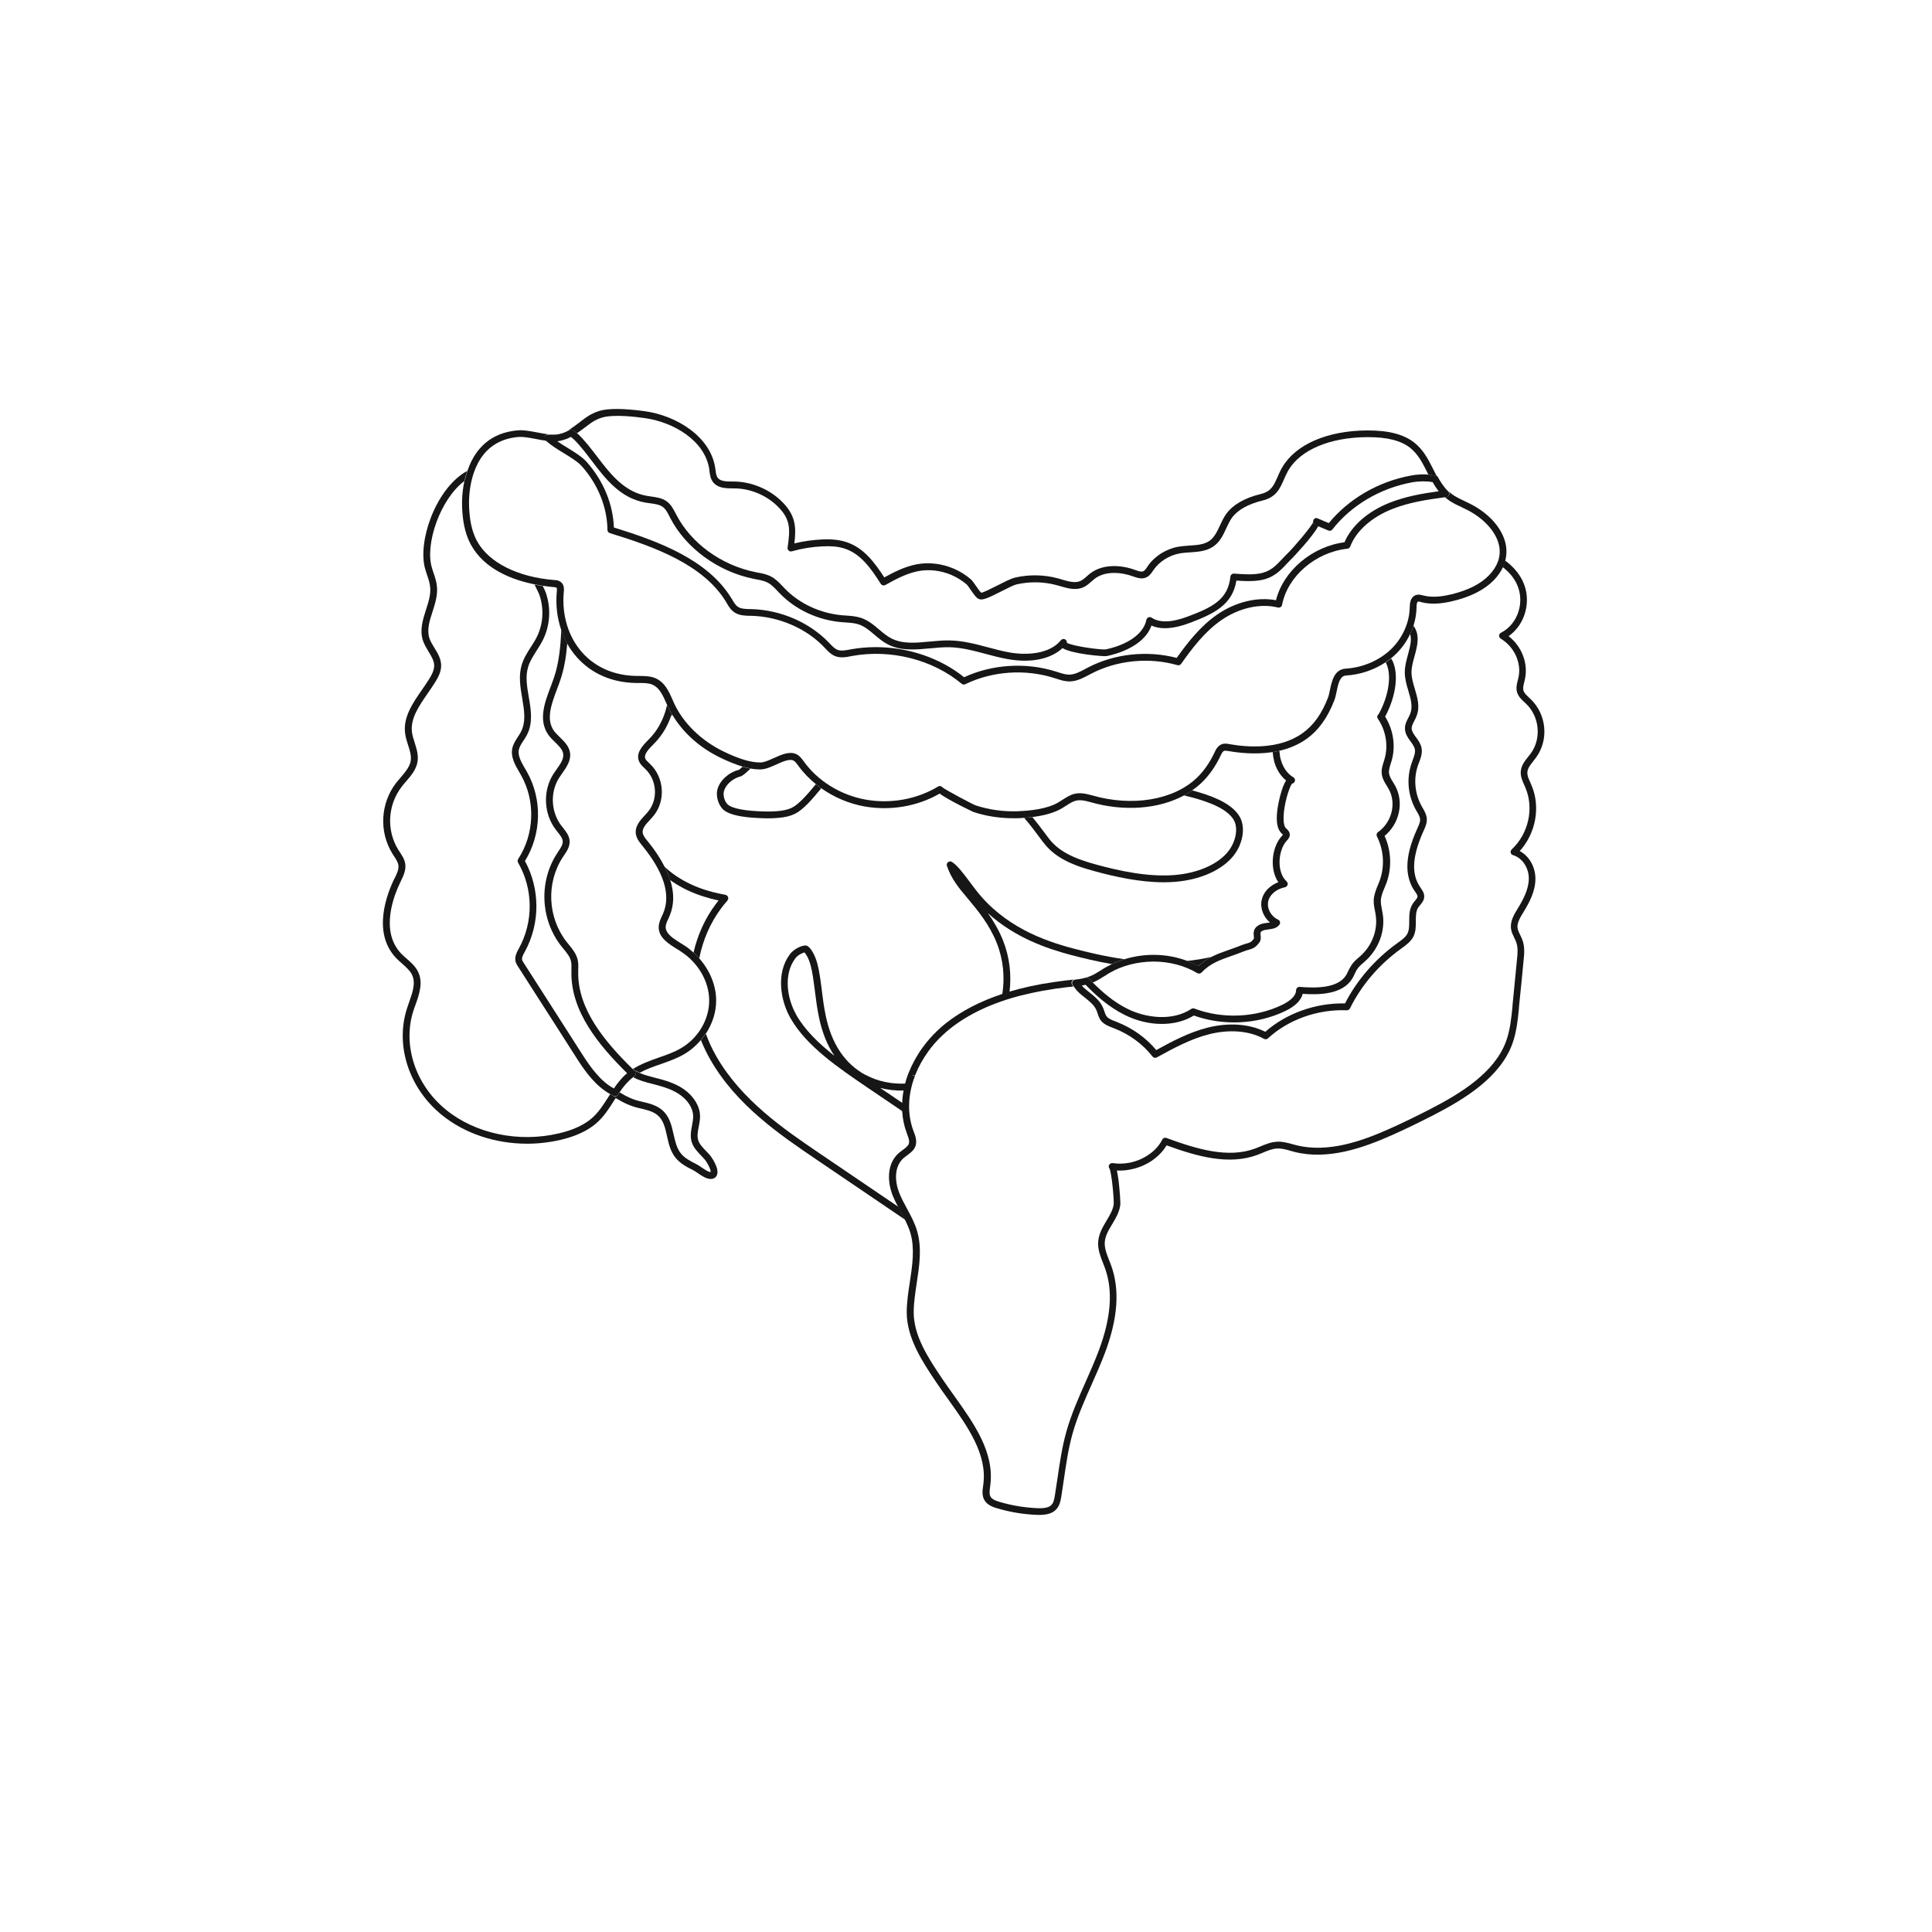 <svg width="222" height="222" viewBox="0 0 222 222" fill="none" xmlns="http://www.w3.org/2000/svg">
<g clip-path="url(#clip0_71_1981)">
<path d="M137.71 111.01C138.19 110.55 138.68 110.23 139.19 109.96C138.28 110.17 137.35 110.32 136.39 110.42C136.85 110.59 137.29 110.78 137.71 111.01Z" fill="#161616"/>
<path d="M115.26 108.08C114.78 106.88 114.17 105.85 113.52 104.93C116.63 107.76 120.34 109.01 123.05 109.73C124.45 110.1 126.04 110.48 127.76 110.78C128.22 110.56 128.7 110.37 129.2 110.22C127.01 109.91 124.99 109.43 123.26 108.97C120.01 108.11 115.31 106.46 112.05 102.16C111.86 101.92 111.68 101.67 111.5 101.43C110.6 100.22 110.01 99.46 109.4 99.05C109.26 98.96 109.08 98.96 108.94 99.06C108.81 99.16 108.75 99.34 108.81 99.5C109.04 100.17 109.36 100.82 109.77 101.42C110.15 101.99 110.67 102.62 111.18 103.22C112.36 104.63 113.69 106.23 114.54 108.37C115.3 110.29 115.47 112.31 115.17 114.26C115.44 114.17 115.72 114.08 116 113.99C116.24 112.03 116.02 110 115.26 108.08Z" fill="#161616"/>
<path d="M103.56 139.28C103.45 139.08 103.35 138.88 103.24 138.68L94.13 132.5C90.16 129.8 85.22 126.45 82.31 121.38C81.82 120.53 81.43 119.66 81.1 118.77C80.93 119.03 80.74 119.28 80.54 119.52C80.85 120.28 81.21 121.04 81.63 121.77C84.62 127 89.65 130.41 93.71 133.17L104 140.15C103.85 139.86 103.7 139.57 103.54 139.28H103.56Z" fill="#161616"/>
<path d="M77.26 82.16C77.26 82.16 77.21 82.09 77.19 82.05C77.17 82.13 77.14 82.2 77.11 82.28C77.16 82.24 77.21 82.2 77.26 82.16Z" fill="#161616"/>
<path d="M82.44 90.69C82.21 91.57 82.61 92.72 83.3 93.18C83.96 93.63 85.2 93.9 86.98 93.99C87.89 94.04 88.65 94.05 89.32 93.99C90.17 93.93 90.82 93.77 91.33 93.52C92.32 93.03 93.3 91.87 94.37 90.58C94.16 90.43 93.95 90.27 93.75 90.11C92.8 91.25 91.83 92.4 90.98 92.82C90.57 93.02 90 93.16 89.26 93.21C88.63 93.26 87.9 93.26 87.02 93.21C84.87 93.1 84.04 92.74 83.73 92.53C83.3 92.24 83.04 91.44 83.19 90.89C83.39 90.16 84.22 89.43 85.08 89.22C85.3 89.17 85.6 88.92 86.24 88.32C85.95 88.27 85.65 88.2 85.33 88.1C85.13 88.29 84.96 88.43 84.9 88.46C83.75 88.74 82.72 89.67 82.44 90.69Z" fill="#161616"/>
<path d="M99.43 123.51C97.09 122.23 95.56 119.96 94.89 116.75C94.67 115.72 94.55 114.74 94.43 113.8L94.4 113.53C94.27 112.52 94.14 111.56 93.92 110.73C93.62 109.61 93.09 108.84 92.74 108.68C92.71 108.67 92.68 108.66 92.64 108.65C92.29 108.59 91.3 108.93 90.76 109.66C89.15 111.81 89.67 114.97 90.83 116.99C92.67 120.21 96.27 122.66 99.8 125.05L103.75 127.73C103.73 127.42 103.73 127.1 103.75 126.78L101.14 125.01C102.03 125.24 102.96 125.34 103.91 125.31C103.96 125.04 104.02 124.78 104.09 124.51C102.43 124.59 100.84 124.26 99.44 123.5L99.43 123.51ZM91.5 116.61C90.46 114.8 89.98 112 91.38 110.13C91.69 109.71 92.24 109.49 92.44 109.44C92.59 109.6 92.92 110.07 93.15 110.94C93.36 111.72 93.48 112.65 93.61 113.64L93.64 113.9C93.76 114.86 93.89 115.86 94.11 116.92C94.47 118.64 95.06 120.12 95.89 121.33C94.08 119.9 92.49 118.37 91.49 116.61H91.5Z" fill="#161616"/>
<path d="M83.58 103.47C83.68 103.36 83.71 103.22 83.66 103.08C83.61 102.95 83.5 102.85 83.36 102.82C83.1 102.77 82.83 102.72 82.56 102.66C82.09 102.56 81.62 102.44 81.15 102.29C79.89 101.9 78.73 101.35 77.7 100.66C77.22 100.34 76.78 99.98 76.36 99.59C76.63 100.11 76.85 100.62 77.01 101.12C77.1 101.18 77.18 101.25 77.27 101.31C78.36 102.05 79.59 102.63 80.93 103.04C81.42 103.2 81.92 103.33 82.4 103.43C82.46 103.44 82.52 103.46 82.57 103.47C82.46 103.61 82.35 103.74 82.25 103.88C81 105.55 80.15 107.45 79.69 109.46C79.92 109.67 80.14 109.89 80.35 110.12C80.76 108.04 81.6 106.06 82.88 104.35C83.08 104.07 83.32 103.79 83.59 103.48L83.58 103.47Z" fill="#161616"/>
<path d="M119.89 96.8C121.06 98.35 122.79 99.32 125.86 100.13C128.09 100.73 130.92 101.38 133.72 101.38C134.15 101.38 134.59 101.36 135.01 101.33C137.76 101.11 140.13 100.11 141.51 98.6C142.76 97.23 143.18 95.22 142.49 93.92C142.4 93.75 142.28 93.58 142.13 93.39C141.12 92.17 139.15 91.39 136.98 90.82C136.68 91.03 136.37 91.22 136.05 91.4C138.32 91.93 140.55 92.69 141.53 93.88C141.65 94.02 141.74 94.16 141.8 94.28C142.33 95.29 141.95 96.95 140.93 98.07C139.68 99.44 137.49 100.34 134.94 100.55C131.85 100.79 128.57 100.05 126.05 99.37C123.17 98.6 121.56 97.72 120.5 96.32L120.01 95.67C119.6 95.12 119.14 94.51 118.63 93.89C118.31 93.93 117.99 93.96 117.68 93.98C118.34 94.73 118.9 95.48 119.39 96.14L119.88 96.8H119.89Z" fill="#161616"/>
<path d="M45.33 100.93C44.46 102.71 42.73 107.16 45.52 110.09C45.73 110.31 45.97 110.52 46.21 110.73C46.66 111.13 47.08 111.5 47.32 111.96C47.81 112.92 47.41 114.02 47 115.19C46.92 115.43 46.83 115.66 46.76 115.9C45.39 120.16 47 125.06 50.76 128.11C53.4 130.26 56.94 131.42 60.56 131.42C61.84 131.42 63.14 131.27 64.41 130.98C66.16 130.57 67.55 129.92 68.54 129.05C69.39 128.31 69.98 127.38 70.55 126.48C70.62 126.37 70.69 126.26 70.77 126.15C70.65 126.07 70.52 125.98 70.4 125.87C70.3 125.83 70.21 125.77 70.12 125.72C70.05 125.83 69.97 125.94 69.9 126.06C69.33 126.95 68.79 127.8 68.03 128.47C67.13 129.26 65.86 129.85 64.23 130.23C59.61 131.32 54.64 130.28 51.25 127.52C47.74 124.67 46.23 120.1 47.5 116.15C47.57 115.92 47.65 115.7 47.74 115.47C48.17 114.26 48.66 112.88 48.02 111.62C47.71 111.03 47.22 110.58 46.73 110.16C46.51 109.97 46.29 109.77 46.09 109.57C43.65 106.99 45.24 102.92 46.04 101.29L46.08 101.2C46.35 100.64 46.66 100 46.57 99.29C46.5 98.76 46.21 98.32 45.94 97.91L45.77 97.65C44.38 95.41 44.54 92.49 46.17 90.38C46.33 90.18 46.49 89.98 46.66 89.79C47.23 89.13 47.82 88.44 47.97 87.56C48.11 86.78 47.87 86.05 47.65 85.34C47.52 84.93 47.39 84.54 47.34 84.14C47.14 82.58 48.11 81.17 49.14 79.68C49.45 79.23 49.76 78.78 50.04 78.33C50.35 77.83 50.71 77.16 50.69 76.42C50.67 75.67 50.29 75.05 49.92 74.45C49.69 74.07 49.46 73.71 49.34 73.33C49.03 72.37 49.35 71.36 49.7 70.29C50 69.36 50.3 68.4 50.21 67.41C50.16 66.84 49.98 66.3 49.8 65.78C49.74 65.59 49.67 65.4 49.62 65.21C48.83 62.57 50.53 57.41 53.37 55.26C53.45 54.89 53.55 54.51 53.69 54.12C53.61 54.17 53.52 54.21 53.43 54.26C49.99 56.36 47.94 62.34 48.87 65.43C48.93 65.63 49 65.83 49.06 66.03C49.23 66.53 49.39 67 49.43 67.49C49.51 68.32 49.24 69.17 48.95 70.06C48.59 71.2 48.21 72.38 48.59 73.58C48.74 74.04 49 74.46 49.24 74.87C49.57 75.41 49.88 75.92 49.89 76.46C49.9 77 49.61 77.54 49.36 77.95C49.09 78.39 48.79 78.83 48.48 79.27C47.41 80.82 46.31 82.41 46.55 84.27C46.61 84.73 46.75 85.18 46.89 85.61C47.1 86.25 47.29 86.86 47.19 87.45C47.07 88.12 46.58 88.7 46.06 89.31C45.88 89.52 45.71 89.72 45.54 89.93C43.71 92.29 43.53 95.56 45.09 98.09L45.27 98.37C45.51 98.73 45.73 99.08 45.78 99.43C45.84 99.9 45.61 100.38 45.36 100.89L45.32 100.98L45.33 100.93Z" fill="#161616"/>
<path d="M81.11 118.77C81.87 117.61 82.31 116.26 82.29 114.89C82.27 113.17 81.54 111.47 80.34 110.11C80.14 109.88 79.92 109.66 79.68 109.45C79.36 109.16 79.02 108.88 78.64 108.64L78.27 108.41C77.4 107.87 76.5 107.31 76.49 106.53C76.49 106.23 76.63 105.91 76.79 105.58C76.85 105.46 76.9 105.34 76.95 105.22C77.47 103.98 77.49 102.6 77.01 101.11C76.85 100.62 76.63 100.11 76.36 99.58C75.88 98.64 75.25 97.67 74.42 96.66C74.17 96.36 73.9 96.03 73.85 95.69C73.78 95.18 74.22 94.71 74.68 94.21C74.82 94.05 74.97 93.9 75.1 93.74C76.51 92.01 76.33 89.34 74.7 87.79L74.56 87.65C74.39 87.5 74.24 87.35 74.16 87.19C73.93 86.69 74.56 86.05 75.12 85.49C75.64 84.97 76.08 84.39 76.44 83.76C76.71 83.28 76.93 82.78 77.11 82.27C77.14 82.19 77.17 82.12 77.19 82.04C77.01 81.73 76.84 81.41 76.69 81.08L76.65 81C76.65 81 76.63 81.09 76.62 81.14C76.44 81.92 76.15 82.68 75.75 83.38C75.43 83.95 75.03 84.48 74.51 85C73.87 85.65 72.99 86.54 73.45 87.53C73.59 87.83 73.82 88.04 74.02 88.23L74.15 88.36C75.49 89.64 75.64 91.84 74.48 93.25C74.36 93.4 74.23 93.54 74.09 93.69C73.55 94.27 72.95 94.94 73.06 95.8C73.14 96.37 73.51 96.81 73.8 97.17C76.29 100.22 77.1 102.83 76.21 104.93C76.17 105.04 76.11 105.15 76.06 105.26C75.88 105.66 75.69 106.07 75.69 106.55C75.69 107.76 76.84 108.46 77.84 109.08L78.2 109.31C80.2 110.59 81.46 112.73 81.49 114.9C81.52 117.1 80.25 119.28 78.26 120.44C77.47 120.91 76.54 121.23 75.65 121.54C74.65 121.89 73.62 122.27 72.72 122.84C72.98 123.01 73.25 123.15 73.52 123.26C74.25 122.86 75.06 122.57 75.91 122.28C76.84 121.95 77.8 121.62 78.65 121.11C79.37 120.69 80 120.14 80.53 119.51C80.73 119.27 80.92 119.02 81.09 118.76L81.11 118.77Z" fill="#161616"/>
<path d="M72.74 122.85C72.74 122.85 72.71 122.83 72.7 122.83C72.67 122.81 72.63 122.79 72.6 122.77C72.71 122.88 72.82 122.98 72.92 123.09C73 123.17 73.05 123.29 73.04 123.41C73.03 123.53 72.97 123.63 72.87 123.7C72.83 123.72 72.8 123.75 72.76 123.78C73.46 124.16 74.18 124.35 74.94 124.54C75.21 124.61 75.48 124.68 75.76 124.76C76.53 124.98 77.43 125.28 78.18 125.83C79.07 126.47 79.62 127.36 79.65 128.21C79.66 128.56 79.59 128.93 79.52 129.32C79.4 129.94 79.28 130.59 79.49 131.25C79.69 131.87 80.13 132.33 80.56 132.78C80.71 132.94 80.87 133.1 81.01 133.27C81.29 133.61 81.74 134.49 81.65 134.68C81.4 134.68 80.95 134.37 80.61 134.14C80.39 133.99 80.19 133.85 80.02 133.77C79.3 133.41 78.67 133.07 78.24 132.54C77.76 131.95 77.59 131.17 77.4 130.35C77.17 129.31 76.93 128.23 76.01 127.49C75.36 126.97 74.57 126.78 73.79 126.6L73.54 126.54C72.74 126.35 72.04 126.04 71.2 125.52C71.13 125.62 71.06 125.72 71 125.81C70.93 125.92 70.8 125.99 70.67 125.99C70.62 125.99 70.57 125.98 70.51 125.96C70.47 125.94 70.43 125.92 70.39 125.9C70.51 126.01 70.64 126.1 70.76 126.18C70.76 126.18 70.77 126.18 70.78 126.19C71.7 126.76 72.47 127.09 73.35 127.31L73.61 127.37C74.3 127.53 75.01 127.7 75.52 128.11C76.23 128.68 76.43 129.58 76.64 130.53C76.83 131.4 77.03 132.3 77.63 133.04C78.16 133.69 78.89 134.09 79.67 134.47C79.81 134.54 79.98 134.66 80.17 134.79C80.63 135.11 81.16 135.47 81.65 135.47H81.66C82.11 135.47 82.3 135.21 82.37 135.05C82.74 134.25 81.62 132.79 81.61 132.78C81.46 132.6 81.29 132.42 81.12 132.25C80.74 131.85 80.37 131.47 80.23 131.02C80.08 130.55 80.18 130.03 80.29 129.48C80.37 129.07 80.45 128.64 80.44 128.2C80.41 127.11 79.73 125.99 78.65 125.21C77.79 124.59 76.78 124.25 75.99 124.03C75.7 123.95 75.42 123.88 75.15 123.81C74.57 123.66 74.05 123.52 73.55 123.31C73.28 123.2 73.01 123.06 72.75 122.89L72.74 122.85Z" fill="#161616"/>
<path d="M146.38 87.36C146.61 88.32 147.1 89.13 147.78 89.68C147.27 90.47 146.88 92.21 146.77 93.13C146.61 94.44 146.77 95.31 147.28 95.78C147.33 95.83 147.41 95.91 147.43 95.89C147.42 95.93 147.33 96.02 147.26 96.1C146.14 97.34 145.85 99.86 146.89 101.37C145.9 101.75 145.17 102.5 144.98 103.4C144.77 104.34 145.17 105.36 145.93 106C145.84 106.02 145.74 106.03 145.63 106.04C145.3 106.08 144.92 106.13 144.6 106.33C143.98 106.7 144.04 107.24 144.07 107.56C144.09 107.72 144.1 107.82 144.07 107.87C143.77 108.27 143.65 108.3 143.3 108.4C143.11 108.45 142.88 108.52 142.58 108.64C142.11 108.83 141.66 108.99 141.22 109.14C140.53 109.38 139.86 109.62 139.21 109.95C138.7 110.22 138.2 110.55 137.73 111C137.31 110.77 136.87 110.58 136.41 110.41C135.21 109.96 133.91 109.72 132.56 109.72H132.52C131.39 109.72 130.27 109.9 129.21 110.22C128.71 110.37 128.23 110.56 127.77 110.78C127.53 110.9 127.29 111.02 127.06 111.15C126.97 111.2 126.88 111.26 126.79 111.31L126.49 111.5C126.09 111.75 125.71 111.99 125.29 112.16C125.11 112.24 124.92 112.3 124.73 112.35C124.87 112.31 125.02 112.35 125.12 112.45C125.26 112.59 125.42 112.74 125.56 112.89C125.57 112.89 125.59 112.89 125.6 112.88C126.08 112.68 126.5 112.42 126.91 112.16L127.21 111.97C127.29 111.92 127.37 111.87 127.47 111.81C128.93 110.95 130.73 110.5 132.54 110.49C134.37 110.49 136.12 110.95 137.58 111.82C137.74 111.91 137.94 111.88 138.06 111.75C139.07 110.69 140.18 110.31 141.46 109.86C141.91 109.7 142.38 109.54 142.86 109.34C143.13 109.23 143.33 109.17 143.5 109.13C143.96 109 144.25 108.9 144.69 108.32C144.92 108.02 144.88 107.69 144.85 107.46C144.82 107.17 144.82 107.1 145.01 106.98C145.19 106.87 145.45 106.84 145.73 106.8C146.18 106.74 146.69 106.68 147.01 106.26C147.08 106.17 147.11 106.04 147.08 105.93C147.05 105.81 146.97 105.72 146.86 105.67C146.03 105.29 145.55 104.38 145.73 103.56C145.9 102.79 146.65 102.16 147.65 101.95C147.79 101.92 147.91 101.81 147.95 101.67C147.99 101.53 147.95 101.38 147.84 101.28C146.67 100.22 146.85 97.72 147.84 96.62C148 96.45 148.24 96.2 148.2 95.83C148.17 95.53 147.95 95.34 147.75 95.15C147.56 94.98 147.41 94.38 147.54 93.22C147.71 91.78 148.21 90.37 148.46 90.04C148.58 90.03 148.68 89.96 148.75 89.85C148.86 89.67 148.8 89.43 148.62 89.32C147.9 88.89 147.37 88.13 147.14 87.16C147.11 87.06 147.09 86.96 147.08 86.86C147.05 86.67 147.03 86.47 147.01 86.27C146.75 86.33 146.5 86.38 146.24 86.42C146.26 86.61 146.28 86.81 146.31 86.99C146.33 87.12 146.36 87.25 146.39 87.36H146.38Z" fill="#161616"/>
<path d="M172.68 65.17C173.39 65.72 173.94 66.37 174.28 67.09C175.26 69.14 174.43 71.71 172.47 72.71C172.34 72.77 172.26 72.9 172.26 73.04C172.26 73.18 172.33 73.32 172.45 73.39C174.01 74.32 174.86 76.2 174.48 77.86C174.46 77.95 174.44 78.04 174.41 78.14C174.3 78.57 174.17 79.07 174.33 79.57C174.48 80.05 174.85 80.4 175.18 80.7L175.39 80.9C176.9 82.37 177.13 84.85 175.92 86.54C175.82 86.68 175.72 86.81 175.61 86.94C175.22 87.43 174.81 87.94 174.75 88.6C174.69 89.2 174.94 89.75 175.16 90.23L175.28 90.51C176.29 92.88 175.64 95.8 173.7 97.61C173.6 97.7 173.56 97.85 173.59 97.98C173.62 98.12 173.72 98.22 173.86 98.26C175.06 98.63 175.68 99.89 175.67 100.94C175.67 102.16 175.04 103.35 174.4 104.39C173.98 105.08 173.5 105.86 173.63 106.74C173.68 107.12 173.85 107.44 174 107.76C174.08 107.93 174.17 108.1 174.23 108.28C174.45 108.9 174.38 109.63 174.31 110.27C174.14 112.05 173.97 113.83 173.79 115.61V115.72C173.65 117.04 173.52 118.42 173.04 119.7C171.72 123.24 167.92 125.6 164.37 127.43C162.64 128.32 161.09 129.07 159.61 129.73C156.56 131.09 152.6 132.52 148.95 131.59C148.8 131.55 148.65 131.51 148.5 131.47C147.95 131.32 147.37 131.16 146.77 131.19C146.06 131.22 145.43 131.48 144.81 131.74C144.62 131.82 144.43 131.9 144.24 131.97C141.09 133.14 137.47 132.02 134.03 130.76C133.85 130.69 133.64 130.77 133.55 130.95C133.27 131.51 132.83 132.04 132.29 132.46C131.53 133.06 130.61 133.47 129.64 133.63C129.04 133.73 128.44 133.74 127.86 133.65H127.84C127.63 133.63 127.44 133.77 127.41 133.99C127.39 134.12 127.44 134.24 127.52 134.32C127.53 134.36 127.55 134.43 127.58 134.56C127.65 134.84 127.71 135.24 127.78 135.75C127.94 137.03 128 138.23 127.97 138.41C127.87 139.05 127.52 139.64 127.15 140.26C126.68 141.05 126.19 141.87 126.18 142.89C126.18 143.68 126.46 144.41 126.74 145.12C126.82 145.32 126.9 145.52 126.97 145.72C127.91 148.32 127.67 151.43 126.25 155.21C125.8 156.41 125.26 157.62 124.75 158.78C123.92 160.65 123.06 162.59 122.51 164.59C122.03 166.32 121.77 168.1 121.52 169.82C121.42 170.5 121.32 171.18 121.21 171.85C121.14 172.3 121.05 172.73 120.76 172.98C120.56 173.16 120.26 173.26 119.84 173.29C119.63 173.31 119.43 173.31 119.23 173.3C117.74 173.24 116.29 173 114.9 172.59C114.65 172.52 114.37 172.43 114.14 172.29C114.02 172.22 113.92 172.13 113.85 172.03C113.65 171.73 113.71 171.3 113.77 170.85L113.79 170.68C114.29 166.89 111.92 163.58 109.64 160.38C109.13 159.67 108.63 158.97 108.16 158.27C106.68 156.05 105 153.53 104.99 150.81C104.99 149.71 105.17 148.55 105.34 147.42C105.64 145.46 105.95 143.44 105.39 141.48C105.13 140.56 104.67 139.71 104.22 138.88C103.9 138.29 103.57 137.68 103.33 137.07C102.82 135.78 102.7 134.05 103.85 133.05C103.97 132.95 104.09 132.86 104.22 132.77C104.58 132.5 105 132.2 105.18 131.73C105.41 131.13 105.18 130.51 104.99 130.02L104.95 129.92C104.25 128.01 104.3 125.87 105.1 123.72C105.1 123.71 105.1 123.7 105.1 123.69L105.12 123.65C105.12 123.65 105.12 123.6 105.12 123.58H104.95L104.76 123.51L105.15 123.57C105.52 122.62 106.03 121.7 106.66 120.82C107.12 120.18 107.65 119.57 108.26 119C108.54 118.73 108.86 118.45 109.21 118.17C111.34 116.49 114.08 115.21 117.35 114.38C118.11 114.19 118.93 114.01 119.79 113.85C120.79 113.67 121.77 113.53 122.71 113.42H122.8C122.98 113.39 123.16 113.37 123.33 113.35C123.28 113.28 123.22 113.2 123.18 113.13C123.11 113.02 123.11 112.88 123.17 112.76C123.23 112.64 123.34 112.56 123.47 112.55C123.22 112.58 122.96 112.61 122.72 112.64H122.63C121.67 112.76 120.67 112.9 119.65 113.08C118.78 113.24 117.94 113.42 117.16 113.62C116.75 113.73 116.34 113.84 115.94 113.96C115.66 114.04 115.38 114.14 115.11 114.23C112.62 115.06 110.48 116.17 108.72 117.55C108.35 117.84 108.01 118.14 107.71 118.43C107.08 119.03 106.51 119.68 106.02 120.36C105.35 121.28 104.81 122.27 104.41 123.27L104.35 123.42C104.35 123.42 104.34 123.45 104.33 123.47C104.2 123.81 104.1 124.15 104.01 124.49C103.94 124.76 103.88 125.02 103.83 125.29C103.74 125.78 103.68 126.27 103.67 126.76C103.66 127.08 103.66 127.39 103.67 127.71C103.72 128.56 103.89 129.39 104.19 130.19L104.23 130.3C104.39 130.73 104.54 131.13 104.42 131.45C104.32 131.71 104.03 131.92 103.73 132.14C103.59 132.24 103.44 132.35 103.31 132.46C101.85 133.73 101.97 135.82 102.57 137.36C102.75 137.81 102.96 138.24 103.19 138.66C103.3 138.86 103.4 139.06 103.51 139.26C103.67 139.55 103.82 139.84 103.97 140.13C104.23 140.65 104.46 141.16 104.62 141.7C105.13 143.49 104.83 145.43 104.55 147.3C104.37 148.45 104.19 149.64 104.19 150.81C104.19 153.76 106.02 156.5 107.49 158.7C107.96 159.41 108.47 160.12 108.98 160.83C111.18 163.91 113.46 167.09 112.99 170.57L112.97 170.73C112.89 171.28 112.8 171.91 113.17 172.46C113.3 172.66 113.48 172.82 113.7 172.95C114 173.14 114.34 173.25 114.64 173.33C116.09 173.76 117.61 174.01 119.17 174.07C119.27 174.07 119.37 174.07 119.48 174.07C119.61 174.07 119.75 174.07 119.88 174.05C120.46 174.01 120.92 173.84 121.25 173.55C121.73 173.13 121.86 172.53 121.95 171.96C122.06 171.28 122.16 170.6 122.26 169.91C122.51 168.21 122.76 166.46 123.23 164.78C123.77 162.83 124.62 160.92 125.44 159.08C125.96 157.91 126.5 156.69 126.96 155.47C128.45 151.51 128.69 148.23 127.69 145.44C127.62 145.23 127.53 145.03 127.45 144.82C127.19 144.16 126.94 143.53 126.94 142.89C126.94 142.09 127.36 141.39 127.8 140.66C128.19 140.01 128.59 139.33 128.72 138.54C128.78 138.15 128.64 136.59 128.53 135.65C128.46 135.17 128.4 134.79 128.34 134.5C128.8 134.52 129.28 134.5 129.75 134.41C130.85 134.22 131.89 133.77 132.75 133.08C133.28 132.66 133.72 132.16 134.05 131.61C137.53 132.87 141.18 133.93 144.49 132.7C144.69 132.62 144.89 132.54 145.09 132.46C145.66 132.22 146.2 131.99 146.77 131.97C147.26 131.95 147.75 132.08 148.27 132.23C148.43 132.27 148.58 132.32 148.74 132.36C152.62 133.35 156.74 131.86 159.91 130.45C161.4 129.79 162.96 129.03 164.71 128.14C168.39 126.24 172.35 123.78 173.76 119.99C174.27 118.61 174.41 117.13 174.54 115.82V115.71C174.73 113.93 174.9 112.15 175.07 110.37C175.14 109.69 175.23 108.83 174.95 108.05C174.88 107.84 174.78 107.64 174.68 107.44C174.55 107.17 174.42 106.91 174.38 106.66C174.29 106.06 174.67 105.44 175.06 104.8C175.74 103.7 176.43 102.39 176.43 100.98C176.43 99.61 175.72 98.38 174.63 97.79C176.48 95.74 177.04 92.72 175.98 90.23L175.85 89.93C175.65 89.5 175.47 89.09 175.51 88.69C175.55 88.26 175.87 87.86 176.2 87.44C176.31 87.3 176.43 87.15 176.53 87.01C177.98 84.98 177.71 82.12 175.91 80.36C175.84 80.29 175.76 80.22 175.69 80.15C175.41 79.89 175.14 79.64 175.06 79.36C174.97 79.07 175.06 78.72 175.15 78.36C175.18 78.26 175.2 78.16 175.22 78.06C175.63 76.24 174.87 74.28 173.35 73.1C175.29 71.74 176.03 68.99 174.97 66.77C174.54 65.87 173.84 65.06 172.94 64.41C172.88 64.67 172.78 64.93 172.67 65.19L172.68 65.17Z" fill="#161616"/>
<path d="M158.31 82.16C158.23 82.29 158.24 82.45 158.32 82.58C159.25 83.94 159.54 85.66 159.1 87.19L159.01 87.49C158.86 87.96 158.7 88.45 158.78 88.99C158.85 89.48 159.1 89.9 159.35 90.29C159.43 90.42 159.51 90.55 159.58 90.68C160.48 92.32 159.93 94.49 158.34 95.62C158.18 95.73 158.13 95.94 158.22 96.11C159.01 97.68 159.13 99.53 158.54 101.18C158.48 101.35 158.41 101.53 158.33 101.7C158.11 102.24 157.88 102.81 157.85 103.42C157.83 103.85 157.91 104.26 157.99 104.65C158.02 104.82 158.06 104.99 158.08 105.17C158.33 106.82 157.69 108.58 156.41 109.77C156.32 109.86 156.22 109.94 156.13 110.02C155.84 110.27 155.54 110.53 155.32 110.86C155.16 111.09 155.04 111.33 154.93 111.56C154.85 111.73 154.77 111.91 154.67 112.07C153.71 113.58 151.18 113.55 149.35 113.4C149.24 113.39 149.14 113.43 149.06 113.5C148.98 113.57 148.93 113.68 148.93 113.78C148.92 114.59 147.9 115.19 147.3 115.48C144.22 116.95 140.45 117.1 137.24 115.89C137.12 115.85 136.99 115.86 136.89 115.93C134.73 117.37 131.66 116.97 129.57 115.93C127.95 115.13 126.65 113.98 125.56 112.89C125.41 112.74 125.26 112.59 125.12 112.45C125.02 112.35 124.87 112.31 124.73 112.35C124.33 112.46 123.9 112.53 123.53 112.57C123.4 112.59 123.29 112.67 123.23 112.78C123.17 112.9 123.18 113.04 123.24 113.15C123.28 113.22 123.34 113.3 123.39 113.37C123.56 113.62 123.76 113.86 124.01 114.09C124.21 114.27 124.42 114.44 124.63 114.61C125.2 115.06 125.73 115.49 125.98 116.06C126.03 116.18 126.08 116.31 126.12 116.44C126.21 116.72 126.31 117.03 126.53 117.3C126.88 117.73 127.41 117.93 127.89 118.11L128.02 118.16C129.79 118.85 131.31 119.97 132.43 121.4C132.51 121.5 132.62 121.55 132.74 121.55C132.8 121.55 132.87 121.53 132.93 121.5C134.83 120.46 136.8 119.38 138.94 118.84C141.28 118.25 143.57 118.44 145.24 119.37C145.39 119.45 145.57 119.43 145.69 119.32C148.03 117.16 151.41 115.95 154.75 116.09C154.91 116.09 155.05 116.01 155.12 115.87C156.43 113.22 158.44 110.86 160.94 109.05L161.09 108.94C161.57 108.59 162.07 108.23 162.37 107.69C162.7 107.09 162.69 106.45 162.69 105.82C162.69 105.24 162.69 104.69 162.97 104.27C163.03 104.18 163.1 104.1 163.17 104.02C163.38 103.76 163.63 103.47 163.65 103.07C163.68 102.64 163.44 102.3 163.24 102.02L163.17 101.91C162.14 100.39 162.28 98.33 163.61 95.4C163.79 95.01 163.98 94.57 163.95 94.08C163.92 93.6 163.68 93.19 163.47 92.83L163.38 92.67C162.56 91.21 162.4 89.48 162.94 87.93L163.05 87.64C163.25 87.11 163.48 86.51 163.33 85.88C163.23 85.43 162.97 85.07 162.71 84.72C162.46 84.38 162.23 84.06 162.21 83.73C162.2 83.45 162.35 83.14 162.52 82.82C162.62 82.63 162.72 82.43 162.79 82.23C163.18 81.19 162.87 80.15 162.57 79.15C162.37 78.49 162.19 77.86 162.19 77.24C162.19 76.66 162.37 76.02 162.54 75.4C162.87 74.2 163.2 72.95 162.41 71.9C162.31 72.22 162.18 72.54 162.03 72.85C162.24 73.52 162.03 74.31 161.79 75.2C161.61 75.87 161.42 76.55 161.42 77.24C161.42 77.97 161.62 78.69 161.83 79.38C162.1 80.3 162.36 81.17 162.06 81.97C162 82.14 161.91 82.31 161.83 82.47C161.63 82.85 161.41 83.28 161.44 83.77C161.46 84.33 161.79 84.79 162.08 85.19C162.3 85.49 162.5 85.77 162.57 86.06C162.66 86.46 162.49 86.9 162.32 87.37L162.21 87.68C161.59 89.45 161.77 91.41 162.7 93.07L162.8 93.24C162.98 93.55 163.16 93.85 163.18 94.14C163.2 94.43 163.06 94.75 162.9 95.11C161.99 97.11 160.96 100.03 162.53 102.35L162.61 102.46C162.75 102.66 162.89 102.86 162.88 103.02C162.88 103.17 162.73 103.34 162.58 103.52C162.49 103.62 162.41 103.73 162.34 103.84C161.93 104.46 161.93 105.16 161.93 105.83C161.93 106.38 161.93 106.9 161.7 107.32C161.49 107.71 161.08 108 160.65 108.31L160.5 108.42C157.97 110.25 155.92 112.63 154.55 115.3C151.16 115.23 147.81 116.44 145.39 118.56C143.58 117.65 141.19 117.47 138.77 118.08C136.64 118.62 134.72 119.64 132.86 120.66C131.68 119.24 130.12 118.13 128.33 117.43L128.2 117.38C127.8 117.23 127.39 117.07 127.17 116.8C127.04 116.64 126.97 116.42 126.89 116.19C126.84 116.03 126.79 115.88 126.72 115.74C126.4 115 125.76 114.49 125.15 114C124.95 113.84 124.75 113.68 124.56 113.51C124.47 113.42 124.38 113.34 124.3 113.25C124.44 113.22 124.59 113.19 124.74 113.16C125.93 114.38 127.39 115.71 129.25 116.63C131.97 117.98 135.06 118 137.18 116.69C140.55 117.9 144.46 117.72 147.67 116.18C148.81 115.64 149.5 114.96 149.69 114.2C151.68 114.34 154.25 114.24 155.36 112.49C155.48 112.3 155.58 112.09 155.67 111.89C155.77 111.68 155.86 111.48 155.99 111.31C156.16 111.06 156.41 110.84 156.68 110.61C156.78 110.52 156.88 110.43 156.98 110.34C158.45 108.97 159.18 106.94 158.89 105.05C158.86 104.86 158.83 104.68 158.79 104.5C158.72 104.13 158.65 103.79 158.67 103.45C158.69 102.97 158.89 102.49 159.1 101.99C159.17 101.81 159.25 101.63 159.32 101.44C159.95 99.69 159.86 97.74 159.1 96.05C160.81 94.65 161.35 92.19 160.32 90.3C160.24 90.16 160.16 90.02 160.07 89.88C159.86 89.54 159.66 89.21 159.61 88.88C159.56 88.52 159.68 88.14 159.81 87.73L159.91 87.41C160.39 85.73 160.11 83.86 159.16 82.34C160.18 80.49 160.86 77.76 160.01 75.93C159.97 75.84 159.9 75.76 159.85 75.67C159.65 75.83 159.44 75.98 159.23 76.12C159.25 76.16 159.28 76.21 159.3 76.25C160.03 77.83 159.38 80.41 158.36 82.15L158.31 82.16Z" fill="#161616"/>
<path d="M70.52 125.93C70.57 125.95 70.62 125.96 70.68 125.96C70.81 125.96 70.93 125.9 71.01 125.78C71.07 125.68 71.14 125.58 71.21 125.49C71.59 124.92 72.06 124.32 72.7 123.82C72.72 123.8 72.75 123.78 72.77 123.76C72.81 123.73 72.84 123.71 72.88 123.68C72.98 123.61 73.04 123.51 73.05 123.39C73.06 123.27 73.02 123.16 72.93 123.07C72.82 122.96 72.71 122.86 72.61 122.75C69.46 119.65 66.37 115.94 66.44 111.69V111.43C66.46 111.03 66.47 110.62 66.36 110.21C66.19 109.57 65.78 109.05 65.37 108.55C65.28 108.44 65.2 108.34 65.11 108.23C62.91 105.42 62.74 101.4 64.7 98.45L64.81 98.29C65.14 97.8 65.51 97.25 65.45 96.59C65.4 96 65.02 95.53 64.69 95.11L64.52 94.9C63.3 93.32 63.19 91.04 64.25 89.37C64.36 89.2 64.48 89.03 64.6 88.86C65.09 88.16 65.66 87.36 65.49 86.44C65.36 85.72 64.84 85.21 64.34 84.72C64.09 84.47 63.85 84.24 63.66 83.99C62.7 82.65 63.37 80.88 64.01 79.17C64.14 78.83 64.27 78.49 64.38 78.16C64.85 76.78 65.07 75.34 65.18 73.94C64.9 73.44 64.68 72.91 64.5 72.37C64.41 74.17 64.26 76.12 63.64 77.91C63.53 78.23 63.4 78.56 63.28 78.9C62.59 80.71 61.82 82.76 63.02 84.45C63.24 84.76 63.52 85.03 63.78 85.28C64.21 85.7 64.62 86.1 64.71 86.58C64.82 87.18 64.4 87.78 63.95 88.41C63.82 88.59 63.7 88.77 63.58 88.95C62.35 90.89 62.47 93.54 63.89 95.37L64.07 95.6C64.36 95.96 64.63 96.3 64.66 96.65C64.69 97.04 64.43 97.43 64.15 97.85L64.04 98.02C61.9 101.25 62.09 105.65 64.49 108.71C64.58 108.82 64.67 108.93 64.76 109.04C65.13 109.49 65.48 109.92 65.6 110.41C65.68 110.72 65.67 111.05 65.66 111.41V111.68C65.58 116.22 68.8 120.1 72.06 123.32C71.41 123.86 70.92 124.51 70.54 125.07C69.06 124.29 67.9 122.69 67.04 121.36C65.38 118.77 63.72 116.17 62.06 113.58L60.18 110.65C60.1 110.53 60.03 110.41 60 110.31C59.93 110.04 60.11 109.7 60.32 109.33C62.08 106.11 62.07 102.15 60.32 98.94C62.23 95.85 62.33 91.86 60.56 88.71L60.35 88.35C59.92 87.61 59.47 86.85 59.62 86.14C59.7 85.78 59.92 85.45 60.15 85.1C60.29 84.89 60.43 84.68 60.54 84.46C61.27 83.07 61.01 81.55 60.76 80.09C60.55 78.88 60.36 77.73 60.68 76.66C60.87 76 61.26 75.4 61.66 74.76C61.91 74.37 62.16 73.98 62.37 73.56C63.21 71.9 63.34 69.91 62.72 68.11C62.64 67.89 62.52 67.63 62.37 67.34C62.07 67.3 61.76 67.24 61.42 67.17C61.5 67.34 61.58 67.51 61.66 67.66C61.79 67.93 61.92 68.18 61.98 68.35C62.53 69.95 62.42 71.72 61.68 73.2C61.49 73.58 61.24 73.97 61.01 74.33C60.59 74.98 60.16 75.66 59.94 76.43C59.57 77.68 59.79 78.96 60 80.21C60.24 81.61 60.46 82.93 59.86 84.09C59.76 84.29 59.63 84.48 59.51 84.67C59.25 85.07 58.98 85.48 58.87 85.97C58.65 86.98 59.2 87.92 59.68 88.74L59.88 89.09C61.55 92.06 61.41 95.84 59.54 98.71C59.46 98.83 59.46 98.99 59.53 99.12C61.27 102.13 61.32 105.9 59.62 108.99C59.39 109.41 59.1 109.94 59.25 110.51C59.31 110.73 59.42 110.91 59.53 111.07L61.41 114.01C63.07 116.6 64.74 119.19 66.39 121.79C67.29 123.19 68.51 124.85 70.12 125.72C70.21 125.77 70.31 125.82 70.4 125.87C70.44 125.89 70.48 125.92 70.52 125.93Z" fill="#161616"/>
<path d="M63.87 49.94C63.77 49.95 63.65 49.94 63.54 49.94C63.65 49.94 63.77 49.94 63.87 49.94Z" fill="#161616"/>
<path d="M65.86 49.43C66.03 49.55 66.18 49.67 66.3 49.78C66.58 49.59 66.86 49.38 67.13 49.18C67.52 48.88 67.9 48.59 68.27 48.37C68.29 48.36 68.32 48.35 68.37 48.32C68.64 48.17 68.91 48.06 69.18 47.98C70.6 47.57 73.21 47.92 74.07 48.04C77.41 48.49 81.03 50.66 81.5 53.93L81.52 54.12C81.58 54.57 81.64 55.08 82.01 55.49C82.57 56.11 83.45 56.11 84.22 56.12H84.44C86.23 56.14 88.06 56.91 89.33 58.16C90.88 59.67 90.8 60.83 90.5 62.92C90.48 63.05 90.53 63.18 90.63 63.27C90.73 63.36 90.87 63.39 90.99 63.35C92.15 63.02 93.33 62.83 94.52 62.78C95.51 62.73 96.27 62.8 96.94 63C98.85 63.57 100.05 65.26 101.21 67.09C101.32 67.26 101.55 67.32 101.73 67.22C102.87 66.59 104.16 65.88 105.55 65.62C106.77 65.39 108.11 65.55 109.33 66.07C109.97 66.35 110.56 66.71 111.08 67.16C111.18 67.25 111.38 67.54 111.55 67.79C111.95 68.38 112.22 68.74 112.52 68.85C112.94 68.99 113.6 68.69 115.12 67.92C115.79 67.58 116.49 67.22 116.81 67.15C118.36 66.8 119.95 66.84 121.42 67.24L121.78 67.34C122.62 67.59 123.57 67.87 124.45 67.5C124.84 67.33 125.13 67.07 125.41 66.82C125.53 66.71 125.66 66.6 125.79 66.5C127.02 65.57 128.86 65.74 130.22 66.24C130.62 66.38 131.11 66.56 131.61 66.39C132.04 66.24 132.29 65.88 132.48 65.59L132.56 65.48C133.22 64.52 134.34 63.81 135.56 63.59C135.94 63.52 136.35 63.5 136.74 63.47C137.65 63.41 138.59 63.34 139.37 62.83C140.17 62.31 140.54 61.5 140.9 60.72C141.1 60.29 141.29 59.88 141.54 59.52C142.2 58.6 143.39 57.93 145.09 57.51C146.64 57.13 147.07 56.15 147.52 55.12C147.67 54.77 147.83 54.42 148.03 54.06C149.42 51.69 152.8 50.26 157.08 50.23C157.12 50.23 157.16 50.23 157.2 50.23C159.44 50.23 160.99 50.63 162.06 51.48C162.88 52.14 163.38 53.05 163.82 53.92L164.14 54.55C164.41 54.57 164.68 54.61 164.93 54.67C165.04 54.69 165.13 54.76 165.19 54.86C165.4 55.24 165.66 55.65 165.97 56.04C165.66 55.66 165.4 55.24 165.19 54.86L165.11 54.72C165.07 54.65 165.03 54.57 165.01 54.56C165.01 54.55 164.97 54.48 164.97 54.47L164.51 53.57C164.05 52.66 163.48 51.63 162.54 50.88C161.3 49.9 159.57 49.45 157.07 49.46C152.51 49.49 148.88 51.07 147.35 53.68C147.12 54.07 146.95 54.45 146.79 54.82C146.37 55.78 146.07 56.47 144.89 56.76C143 57.22 141.66 58 140.89 59.07C140.59 59.49 140.38 59.95 140.17 60.4C139.84 61.11 139.53 61.78 138.93 62.18C138.31 62.58 137.52 62.64 136.67 62.69C136.25 62.72 135.83 62.75 135.41 62.82C133.99 63.07 132.68 63.9 131.9 65.03L131.82 65.15C131.67 65.37 131.53 65.59 131.34 65.65C131.1 65.73 130.8 65.62 130.4 65.48C128.91 64.93 126.78 64.75 125.3 65.87C125.15 65.98 125.01 66.11 124.87 66.23C124.63 66.45 124.39 66.65 124.12 66.77C123.5 67.03 122.73 66.8 121.98 66.58L121.61 66.47C120.02 66.03 118.29 65.99 116.62 66.37C116.2 66.47 115.53 66.81 114.74 67.21C114.08 67.54 112.98 68.1 112.76 68.11C112.64 68.04 112.33 67.6 112.15 67.33C111.92 67 111.73 66.72 111.55 66.56C110.97 66.06 110.31 65.65 109.59 65.34C108.23 64.76 106.72 64.58 105.35 64.84C103.97 65.1 102.72 65.74 101.61 66.35C100.42 64.51 99.15 62.85 97.1 62.24C96.34 62.02 95.49 61.93 94.42 61.99C93.37 62.04 92.32 62.19 91.28 62.44C91.51 60.53 91.42 59.17 89.8 57.59C88.38 56.2 86.36 55.36 84.37 55.33H84.15C83.51 55.33 82.84 55.32 82.51 54.95C82.31 54.73 82.26 54.38 82.22 54.01L82.19 53.81C81.67 50.16 77.72 47.75 74.09 47.25C71.65 46.92 69.94 46.91 68.88 47.21C68.55 47.31 68.24 47.44 67.94 47.6C67.92 47.61 67.89 47.62 67.83 47.66C67.38 47.92 66.97 48.23 66.58 48.54C66.17 48.85 65.79 49.15 65.36 49.39C65.36 49.39 65.28 49.43 65.28 49.44C65.25 49.46 65.22 49.47 65.19 49.49C65.25 49.46 65.3 49.43 65.36 49.4C65.49 49.32 65.66 49.32 65.79 49.42L65.86 49.43Z" fill="#161616"/>
<path d="M53.37 55.23C53.21 55.98 53.14 56.66 53.11 57.17C53.08 57.75 53.09 58.35 53.14 58.96C53.25 60.4 53.57 61.58 54.1 62.57C55.66 65.45 58.94 66.65 61.41 67.14C61.75 67.21 62.06 67.26 62.36 67.31C62.83 67.38 63.26 67.43 63.6 67.46C63.7 67.46 63.87 67.48 63.93 67.52C64.02 67.58 64 67.82 63.98 68C63.84 69.52 64.02 71 64.48 72.36C64.66 72.91 64.89 73.44 65.16 73.93C65.48 74.51 65.87 75.06 66.31 75.55C67.99 77.42 70.34 78.44 73.1 78.48H73.45C74 78.48 74.52 78.48 74.96 78.67C75.77 79.01 76.16 79.89 76.54 80.74L76.65 80.99L76.69 81.07C76.84 81.4 77 81.72 77.19 82.03C77.21 82.07 77.24 82.1 77.26 82.14C78.5 84.22 80.45 85.96 82.87 87.11C83.79 87.55 84.6 87.87 85.34 88.09C85.66 88.18 85.96 88.25 86.25 88.31C86.67 88.39 87.07 88.42 87.43 88.41C88 88.39 88.62 88.11 89.22 87.84C89.95 87.51 90.71 87.17 91.17 87.39C91.37 87.49 91.51 87.69 91.71 87.96C92.28 88.76 92.98 89.48 93.76 90.11C93.96 90.27 94.17 90.43 94.38 90.58C95.8 91.59 97.47 92.31 99.25 92.65C102.23 93.2 105.4 92.68 107.97 91.19C109.01 91.96 111.82 93.29 111.85 93.3C113.29 93.78 114.86 94.02 116.4 94.02C116.56 94.02 116.72 94.02 116.87 94.02C117.13 94.02 117.41 94 117.7 93.97C118.01 93.95 118.32 93.92 118.65 93.88C119.84 93.73 121.09 93.44 122.02 92.88C122.19 92.77 122.35 92.68 122.5 92.58C123.46 91.97 123.82 91.75 125.26 92.16C129.16 93.29 133.15 92.97 136.07 91.39C136.4 91.21 136.7 91.02 137 90.81C137.35 90.57 137.69 90.3 137.99 90.02C138.9 89.16 139.67 88.08 140.27 86.8C140.39 86.55 140.5 86.34 140.66 86.28C140.78 86.24 140.98 86.28 141.16 86.3C142.4 86.52 144.3 86.72 146.24 86.42C146.5 86.38 146.75 86.33 147.01 86.27C148.1 86.02 149.17 85.59 150.14 84.9C151.51 83.92 152.55 82.47 153.32 80.48C153.44 80.18 153.51 79.83 153.59 79.45C153.81 78.37 154.01 77.66 154.69 77.62C156.31 77.52 157.88 76.98 159.2 76.11C159.42 75.97 159.62 75.82 159.82 75.66C160.02 75.5 160.21 75.34 160.39 75.16C161.08 74.49 161.64 73.7 162.04 72.84C162.19 72.53 162.31 72.21 162.42 71.89C162.64 71.2 162.76 70.49 162.77 69.77C162.77 69.59 162.79 69.16 162.96 69.12C163.03 69.11 163.15 69.14 163.33 69.19C164.62 69.54 166 69.29 166.92 69.07C169 68.58 170.59 67.76 171.66 66.66C172.12 66.18 172.46 65.68 172.71 65.15C172.83 64.9 172.92 64.64 172.98 64.37C173.11 63.83 173.14 63.28 173.05 62.71C172.74 60.86 171.23 59.07 168.99 57.92C168.75 57.8 168.51 57.69 168.27 57.57L167.92 57.4C167.71 57.3 167.5 57.19 167.29 57.07C167.15 56.99 167.01 56.91 166.88 56.81C166.72 56.69 166.57 56.57 166.43 56.43C166.54 56.53 166.58 56.69 166.53 56.83C166.48 56.97 166.36 57.08 166.21 57.1C166.15 57.1 166.1 57.12 166.04 57.12C166.16 57.23 166.28 57.34 166.42 57.44C166.57 57.55 166.74 57.66 166.9 57.75C167.12 57.88 167.35 58 167.58 58.1L167.93 58.27C168.16 58.38 168.4 58.49 168.63 58.61C170.62 59.64 172.02 61.25 172.28 62.83C172.47 63.99 172.07 65.09 171.1 66.1C170.14 67.1 168.67 67.84 166.74 68.3C165.9 68.5 164.65 68.73 163.48 68.41C163.29 68.36 163.06 68.29 162.8 68.35C162.43 68.43 161.99 68.74 161.99 69.76C161.96 71.53 161.18 73.29 159.85 74.59C158.5 75.89 156.6 76.71 154.64 76.83C153.31 76.91 153.03 78.28 152.82 79.28C152.75 79.62 152.68 79.95 152.59 80.18C151.88 82.02 150.93 83.35 149.68 84.24C147 86.17 143.27 85.86 141.3 85.51C141.04 85.46 140.72 85.4 140.41 85.51C139.93 85.68 139.71 86.13 139.57 86.44C139.01 87.63 138.31 88.64 137.47 89.43C134.78 91.95 130.07 92.72 125.48 91.39C123.7 90.88 123.13 91.24 122.09 91.9C121.95 91.99 121.79 92.09 121.63 92.19C120.36 92.96 118.33 93.17 116.86 93.22C115.26 93.27 113.61 93.04 112.1 92.54C111.77 92.43 108.78 90.83 108.31 90.49C108.19 90.32 107.96 90.27 107.79 90.38C105.34 91.86 102.29 92.4 99.41 91.87C96.53 91.33 93.96 89.73 92.32 87.44C92.12 87.17 91.9 86.86 91.53 86.67C90.73 86.28 89.81 86.71 88.91 87.11C88.38 87.35 87.83 87.6 87.42 87.61C86.38 87.64 85.01 87.25 83.22 86.39C80.6 85.14 78.48 83.08 77.42 80.73L77.28 80.4C76.86 79.45 76.39 78.38 75.29 77.92C74.7 77.68 74.08 77.68 73.48 77.67H73.14C70.6 77.63 68.45 76.7 66.92 75C65.31 73.21 64.54 70.67 64.78 68.05C64.81 67.79 64.88 67.19 64.41 66.85C64.18 66.69 63.92 66.66 63.68 66.65C59.46 66.31 56.15 64.63 54.81 62.17C54.33 61.27 54.04 60.19 53.94 58.86C53.89 58.28 53.88 57.72 53.91 57.17C54.01 55.31 54.71 50.92 59.08 50.27C59.17 50.25 59.27 50.24 59.37 50.23C59.69 50.19 60.03 50.2 60.43 50.25C60.81 50.29 61.19 50.37 61.57 50.44C61.97 50.52 62.39 50.6 62.82 50.65C62.79 50.62 62.75 50.59 62.72 50.57C62.6 50.46 62.57 50.28 62.63 50.13C62.7 49.98 62.84 49.88 63.02 49.9C63.03 49.9 63.04 49.9 63.06 49.9C63.05 49.9 63.04 49.9 63.03 49.9C62.6 49.86 62.15 49.77 61.73 49.69C61.33 49.61 60.93 49.54 60.54 49.49C60.08 49.43 59.69 49.42 59.3 49.47C59.18 49.48 59.07 49.5 58.97 49.51C55.87 49.97 54.41 52.06 53.73 54.06C53.6 54.45 53.49 54.83 53.41 55.2L53.37 55.23Z" fill="#161616"/>
<path d="M62.6 50.17C62.53 50.32 62.57 50.5 62.69 50.61C62.72 50.64 62.76 50.67 62.79 50.69C63.33 51.18 64.06 51.63 64.78 52.07C65.59 52.56 66.43 53.08 66.88 53.6C68.74 55.71 69.77 58.3 69.8 60.89C69.8 61.06 69.91 61.21 70.08 61.26C75.17 62.82 80.83 64.86 83.44 69.18L83.5 69.29C83.73 69.68 83.99 70.13 84.46 70.41C85 70.74 85.65 70.75 86.22 70.76H86.34C89.54 70.85 92.7 72.22 94.77 74.44L94.84 74.51C95.14 74.83 95.47 75.19 95.95 75.39C96.58 75.64 97.25 75.51 97.85 75.39L97.95 75.37C102.38 74.57 107.19 75.8 110.5 78.57C110.57 78.63 110.66 78.66 110.75 78.66C110.81 78.66 110.87 78.65 110.92 78.62C114.01 77.11 117.82 76.85 121.13 77.91L121.39 77.99C121.86 78.14 122.34 78.3 122.88 78.3C123.72 78.3 124.44 77.91 125.14 77.54L125.41 77.4C128.36 75.86 132.05 75.5 135.29 76.43C135.45 76.48 135.62 76.42 135.72 76.28C137 74.48 138.4 72.62 140.31 71.28C142.37 69.85 144.81 69.3 146.85 69.81C146.95 69.84 147.06 69.81 147.15 69.76C147.24 69.7 147.3 69.61 147.32 69.5C147.95 66.21 151.18 63.44 154.83 63.05C154.98 63.03 155.1 62.94 155.15 62.8C155.84 61 157.61 59.42 160.03 58.47C161.94 57.72 164.03 57.4 166.01 57.14C166.07 57.14 166.12 57.12 166.18 57.12C166.33 57.1 166.45 57 166.5 56.85C166.55 56.71 166.5 56.55 166.4 56.45C166.26 56.32 166.14 56.18 166.02 56.03C165.71 55.65 165.45 55.23 165.24 54.85C165.19 54.75 165.09 54.68 164.98 54.66C164.73 54.6 164.46 54.57 164.19 54.54C163.52 54.48 162.8 54.51 162.1 54.65C158.37 55.34 154.96 57.33 152.69 60.11C152.27 59.94 151.85 59.75 151.39 59.56C151.19 59.47 150.99 59.58 150.91 59.78C150.88 59.85 150.88 59.92 150.89 59.99C150.71 60.53 148.49 63.07 148.04 63.5C147.79 63.74 147.57 63.98 147.35 64.21C146.57 65.04 145.96 65.7 144.68 65.91C143.74 66.06 142.75 65.98 141.8 65.91C141.59 65.9 141.4 66.05 141.38 66.26C141.12 68.89 139.3 69.78 136.55 70.82C134.65 71.54 133.26 71.59 132.32 70.97C132.21 70.9 132.08 70.89 131.96 70.94C131.84 70.99 131.75 71.1 131.73 71.22C131.35 73.1 129.06 74.21 127.05 74.62C126.53 74.69 123.26 74.26 122.59 73.86C122.6 73.73 122.56 73.6 122.45 73.51C122.28 73.38 122.04 73.4 121.9 73.57C120.62 75.16 117.98 75.33 115.94 74.96C115.13 74.81 114.3 74.59 113.51 74.38C112.1 74 110.64 73.62 109.13 73.59C108.37 73.57 107.59 73.65 106.84 73.72C105.25 73.87 103.74 74.02 102.45 73.37C101.93 73.11 101.49 72.74 101.02 72.34C100.4 71.81 99.76 71.27 98.91 70.99C98.35 70.81 97.78 70.77 97.22 70.73L96.78 70.7C94.26 70.48 91.85 69.36 90.17 67.62L89.93 67.37C89.54 66.96 89.14 66.53 88.59 66.24C88.1 65.99 87.57 65.88 87.05 65.79L86.8 65.74C82.88 64.95 79.4 62.42 77.7 59.12L77.62 58.97C77.37 58.49 77.1 57.95 76.58 57.59C76.05 57.22 75.42 57.14 74.81 57.05C74.64 57.03 74.46 57 74.29 56.97C71.7 56.5 70.12 54.44 68.6 52.45C67.93 51.57 67.23 50.66 66.46 49.91C66.42 49.87 66.36 49.82 66.31 49.78C66.19 49.67 66.04 49.56 65.87 49.43C65.74 49.34 65.57 49.33 65.44 49.41C65.39 49.44 65.33 49.47 65.27 49.5C65.06 49.61 64.85 49.71 64.62 49.78C64.38 49.86 64.13 49.91 63.87 49.94C63.77 49.95 63.65 49.94 63.54 49.94C63.37 49.94 63.21 49.95 63.03 49.94C63.02 49.94 63.01 49.94 62.99 49.94C62.81 49.92 62.67 50.02 62.6 50.17ZM65.61 50.21C65.74 50.31 65.85 50.4 65.92 50.47C66.65 51.18 67.3 52.03 67.98 52.93C69.59 55.04 71.26 57.23 74.15 57.75C74.33 57.78 74.52 57.81 74.7 57.83C75.24 57.9 75.75 57.97 76.13 58.23C76.49 58.48 76.7 58.89 76.92 59.33L77 59.49C78.81 62.99 82.5 65.69 86.64 66.52L86.9 66.57C87.38 66.66 87.84 66.75 88.22 66.95C88.65 67.18 88.99 67.54 89.35 67.92L89.6 68.18C91.4 70.05 93.99 71.26 96.7 71.49C96.85 71.5 97 71.51 97.15 71.52C97.68 71.56 98.19 71.59 98.65 71.74C99.35 71.97 99.9 72.44 100.49 72.94C100.97 73.35 101.47 73.77 102.07 74.07C103.56 74.82 105.25 74.65 106.88 74.5C107.61 74.43 108.36 74.36 109.08 74.37C110.49 74.4 111.84 74.76 113.27 75.14C114.08 75.36 114.92 75.58 115.76 75.73C118.43 76.22 120.74 75.74 122.09 74.47C123.21 75.16 126.84 75.45 127.16 75.39C128.19 75.18 131.44 74.33 132.31 71.88C133.43 72.38 134.9 72.27 136.79 71.55C139.5 70.52 141.63 69.49 142.07 66.71C142.95 66.78 143.86 66.82 144.77 66.68C146.32 66.43 147.08 65.61 147.89 64.75C148.1 64.53 148.31 64.3 148.55 64.07C148.58 64.04 150.83 61.69 151.47 60.47C151.86 60.64 152.25 60.8 152.64 60.96C152.8 61.03 152.99 60.98 153.1 60.84C155.25 58.08 158.57 56.11 162.22 55.43C163.03 55.28 163.9 55.27 164.62 55.4C164.82 55.74 165.04 56.1 165.32 56.45C163.46 56.7 161.53 57.04 159.72 57.75C157.2 58.74 155.31 60.39 154.49 62.31C150.75 62.8 147.46 65.6 146.62 68.97C144.46 68.56 141.95 69.17 139.83 70.64C137.9 71.99 136.48 73.82 135.21 75.6C131.85 74.71 128.06 75.11 125.02 76.7L124.74 76.85C124.1 77.19 123.49 77.52 122.85 77.52C122.44 77.52 122.03 77.39 121.6 77.25L121.34 77.17C117.93 76.08 114.01 76.32 110.78 77.82C108.02 75.59 104.32 74.36 100.63 74.36C99.68 74.36 98.72 74.44 97.78 74.61L97.67 74.63C97.16 74.73 96.62 74.83 96.21 74.66C95.9 74.53 95.65 74.26 95.38 73.98L95.31 73.91C93.09 71.55 89.74 70.08 86.33 69.99H86.2C85.7 69.98 85.19 69.97 84.83 69.75C84.53 69.57 84.34 69.24 84.14 68.9L84.07 68.79C81.36 64.31 75.7 62.21 70.54 60.61C70.44 57.93 69.35 55.27 67.43 53.1C66.9 52.49 66.01 51.95 65.15 51.42C64.77 51.19 64.39 50.95 64.04 50.71C64.31 50.67 64.57 50.62 64.83 50.53C65.09 50.45 65.34 50.34 65.58 50.21H65.61ZM151.09 60.29C150.95 60.23 150.89 60.1 150.89 60.01C150.92 60.12 150.99 60.23 151.09 60.29Z" fill="#161616"/>
</g>
<defs>
<clipPath id="clip0_71_1981">
<rect width="133.49" height="127.1" fill="white" transform="translate(44 47)"/>
</clipPath>
</defs>
</svg>
